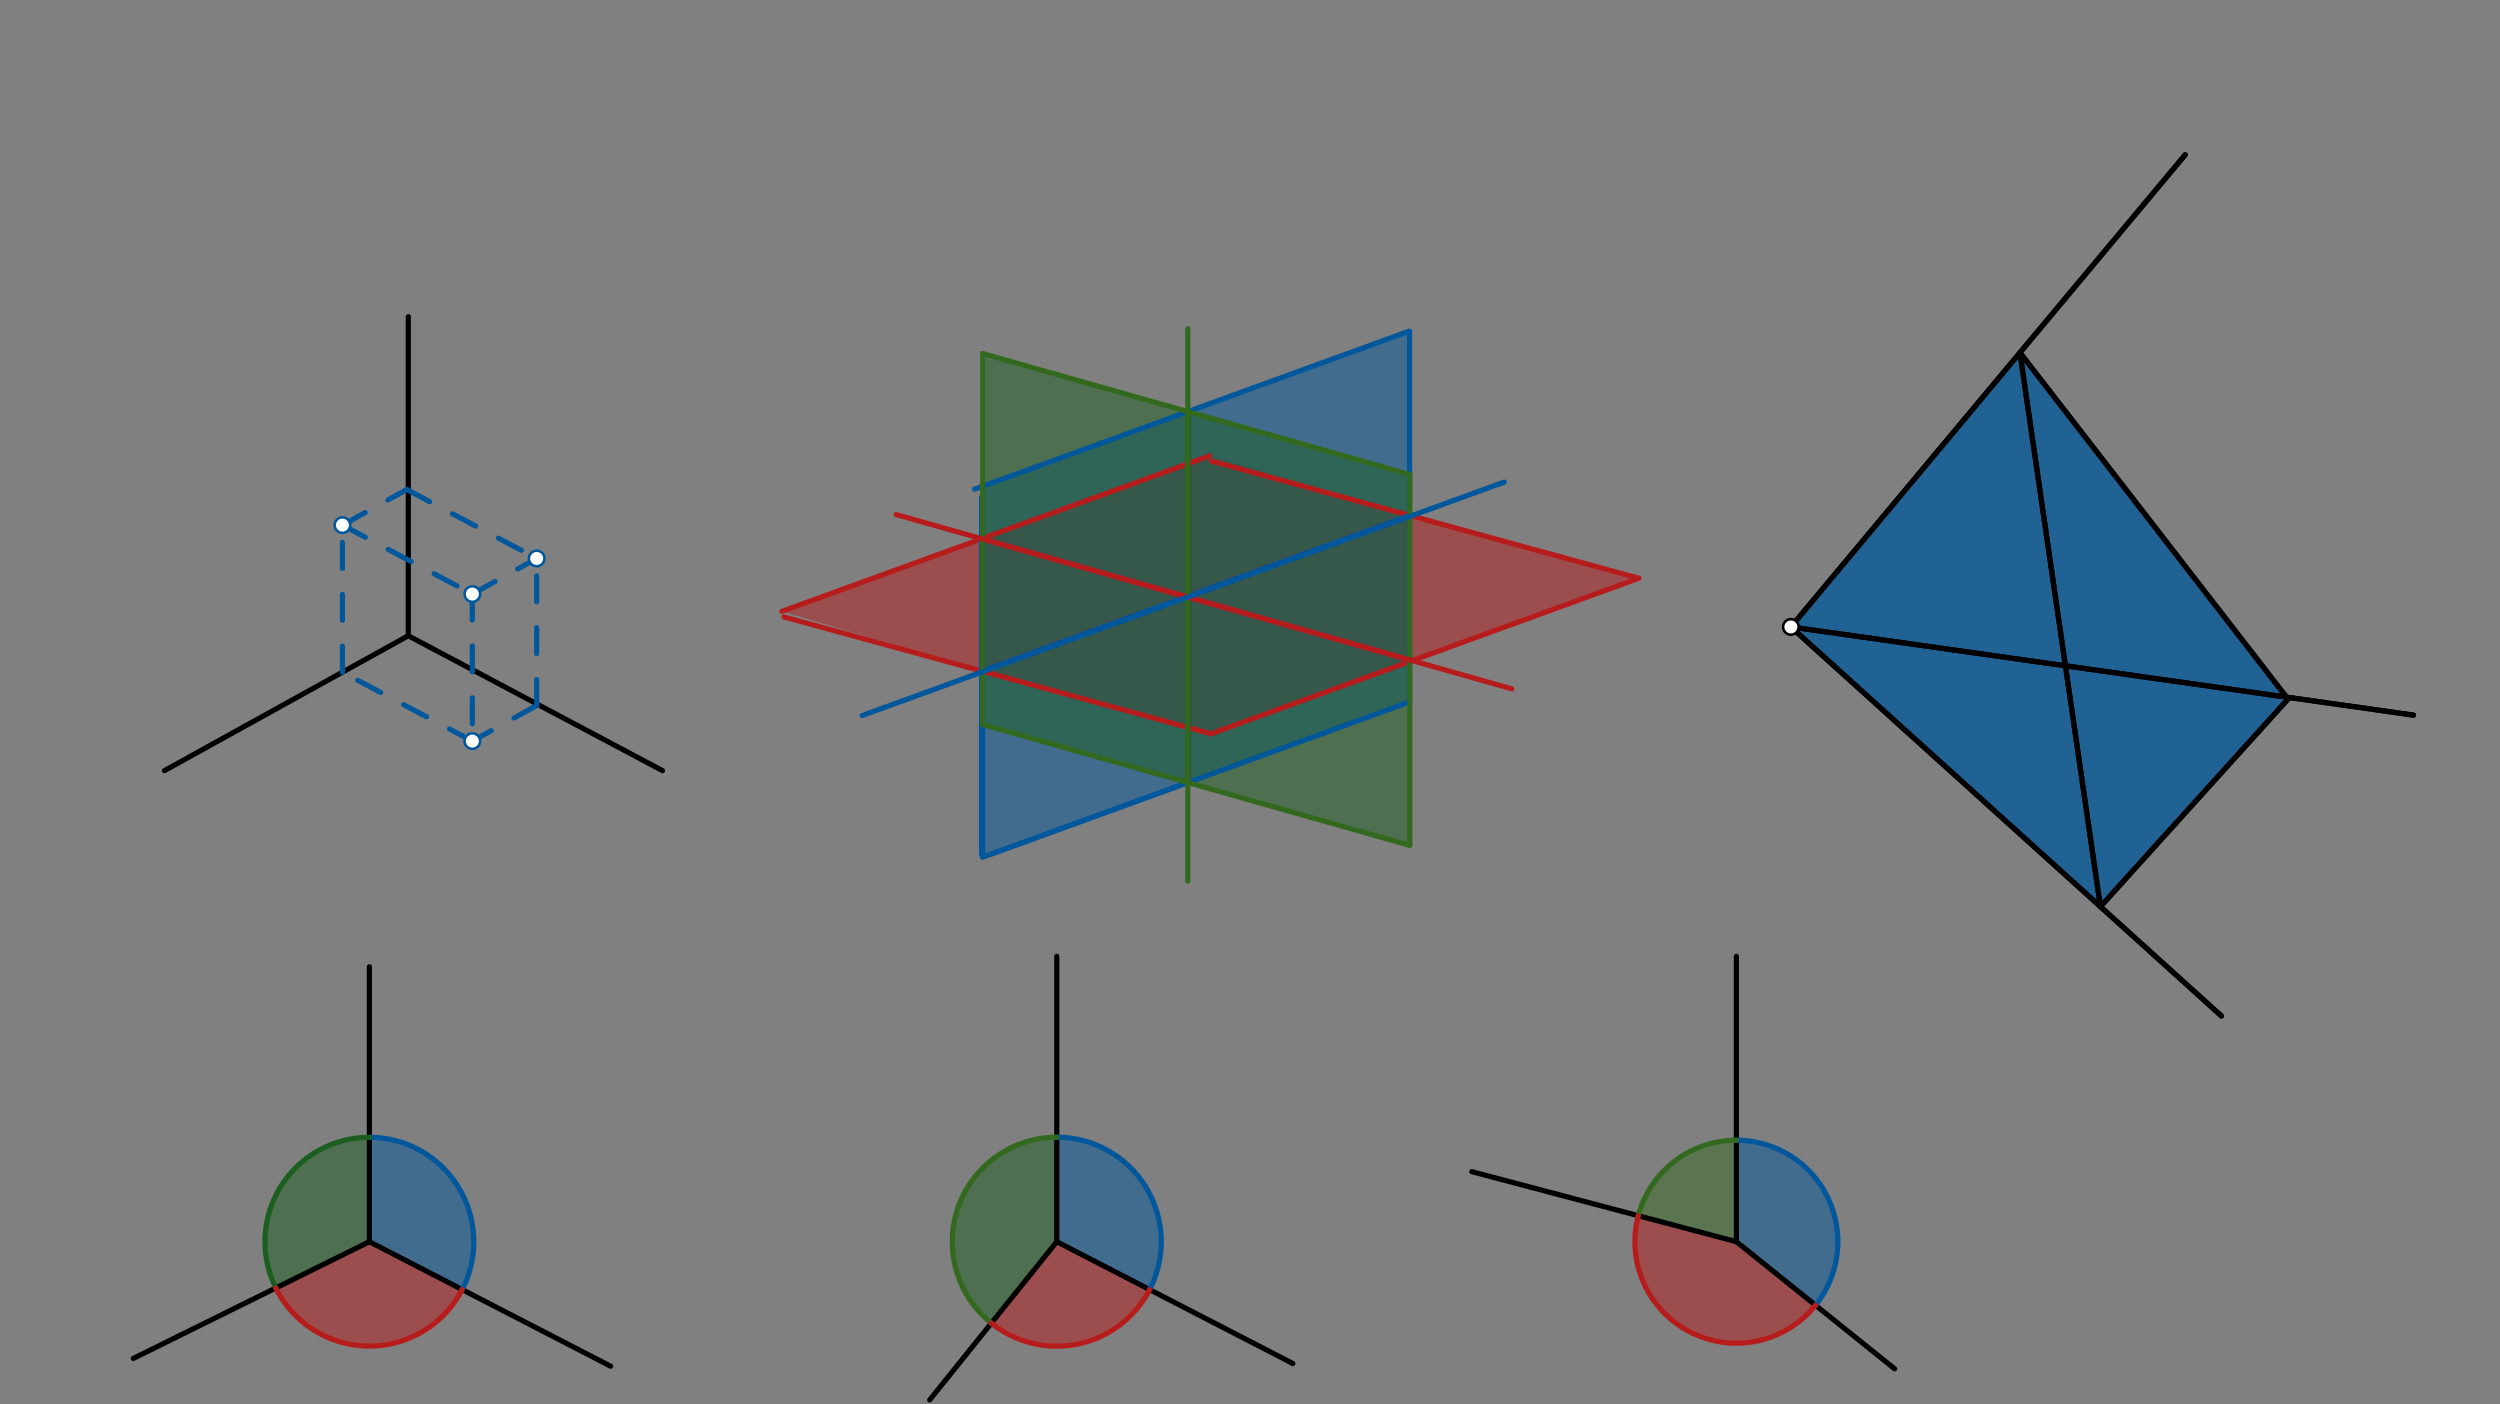<svg xmlns="http://www.w3.org/2000/svg" class="svg--816" height="100%" preserveAspectRatio="xMidYMid meet" viewBox="0 0 963.78 541.417" width="100%"><rect x="0" y="0" width="963.78" height="541.417" fill="#808080" stroke="none"/><defs><marker id="marker-arrow" markerHeight="16" markerUnits="userSpaceOnUse" markerWidth="24" orient="auto-start-reverse" refX="24" refY="4" viewBox="0 0 24 8"><path d="M 0 0 L 24 4 L 0 8 z" stroke="inherit"></path></marker></defs><g class="aux-layer--949"></g><g class="main-layer--75a"><g class="element--733"><g fill="#B71C1C" opacity="0.5"><path d="M 378.4 258.688 L 466.84 282.891 L 544.4 254.688 L 457.254 230.013 L 457.254 230.013 L 378.4 258.688 Z" stroke="none"></path></g></g><g class="element--733"><g fill="#B71C1C" opacity="0.5"><path d="M 457.254 230.013 L 543.4 198.688 L 631.753 222.923 L 544.4 254.688 L 457.254 230.013 Z" stroke="none"></path></g></g><g class="element--733"><g fill="#B71C1C" opacity="0.5"><path d="M 457.254 230.013 L 382.4 207.087 L 466.243 175.745 L 543.4 198.688 L 457.254 230.013 Z" stroke="none"></path></g></g><g class="element--733"><g fill="#B71C1C" opacity="0.5"><path d="M 457.254 230.013 L 378.4 258.688 L 301.422 235.68 L 380.4 206.087 L 457.254 230.013 Z" stroke="none"></path></g></g><g class="element--733"><g fill="#01579B" opacity="0.5"><path d="M 378.828 330.445 L 378.828 258.532 L 457.254 230.013 L 457.911 301.688 L 378.828 330.445 Z" stroke="none"></path></g></g><g class="element--733"><g fill="#01579B" opacity="0.5"><path d="M 457.911 301.688 L 457.254 230.013 L 543.4 198.687 L 543.397 270.602 L 457.911 301.688 Z" stroke="none"></path></g></g><g class="element--733"><g fill="#01579B" opacity="0.5"><path d="M 457.254 230.013 L 457.911 158.688 L 543.284 127.643 L 543.4 198.687 L 457.254 230.013 Z" stroke="none"></path></g></g><g class="element--733"><g fill="#01579B" opacity="0.5"><path d="M 378.828 258.532 L 378.828 188.574 L 457.911 158.688 L 457.254 230.013 L 378.828 258.532 Z" stroke="none"></path></g></g><g class="element--733"><g fill="#1B5E20" opacity="0.5"><path d="M 378.828 136.297 L 378.828 207.809 L 457.911 229.774 L 457.911 158.688 L 378.828 136.297 Z" stroke="none"></path></g></g><g class="element--733"><g fill="#1B5E20" opacity="0.5"><path d="M 457.911 158.688 L 457.911 229.774 L 543.495 254.431 L 543.4 182.892 L 457.911 158.688 Z" stroke="none"></path></g></g><g class="element--733"><g fill="#1B5E20" opacity="0.5"><path d="M 457.911 229.774 L 457.911 301.688 L 543.495 325.919 L 543.495 254.431 L 457.911 229.774 Z" stroke="none"></path></g></g><g class="element--733"><g fill="#1B5E20" opacity="0.5"><path d="M 457.911 229.774 L 457.911 301.688 L 378.828 279.297 L 378.828 207.809 L 457.911 229.774 Z" stroke="none"></path></g></g><g class="element--733"><g fill="#01579B" opacity="0.5"><path d="M 690.4 241.688 L 778.711 135.947 L 809.74 349.525 L 690.4 241.688 Z" stroke="none"></path></g></g><g class="element--733"><g fill="#01579B" opacity="0.5"><path d="M 809.74 349.525 L 881.459 268.754 L 778.711 135.947 L 809.74 349.525 Z" stroke="none"></path></g></g><g class="element--733"><g fill="#01579B" opacity="0.5"><path d="M 809.74 349.525 L 690.4 241.688 L 778.711 135.947 L 882.043 269.509 L 809.74 349.525 Z" stroke="none"></path></g></g><g class="element--733"><g fill="#01579B" opacity="0.5"><path d="M 178.163 497.146 L 142.4 478.688 L 142.4 438.442 L 142.4 438.442 L 142.4 438.442 A 40.246 40.246 0 0 1 182.633 477.682 L 142.4 438.442 A 40.246 40.246 0 0 1 178.163 497.146 Z" stroke="none"></path></g></g><g class="element--733"><g fill="#B71C1C" opacity="0.5"><path d="M 106.324 496.527 L 142.4 478.688 L 178.163 497.146 L 178.163 497.146 A 40.246 40.246 0 0 1 106.324 496.527 Z" stroke="none"></path></g></g><g class="element--733"><g fill="#1B5E20" opacity="0.5"><path d="M 106.324 496.527 L 142.4 478.688 L 142.4 438.442 L 142.4 438.442 L 142.4 438.442 A 40.246 40.246 0 0 0 106.324 496.527 Z" stroke="none"></path></g></g><g class="element--733"><g fill="#1B5E20" opacity="0.5"><path d="M 382.178 510.086 L 407.4 478.688 L 407.4 438.413 L 407.4 438.413 L 407.4 438.413 A 40.275 40.275 0 0 0 382.178 510.086 Z" stroke="none"></path></g></g><g class="element--733"><g fill="#01579B" opacity="0.5"><path d="M 443.189 497.159 L 407.4 478.688 L 407.4 438.413 L 407.4 438.413 L 407.4 438.413 A 40.275 40.275 0 0 1 443.189 497.159 Z" stroke="none"></path></g></g><g class="element--733"><g fill="#B71C1C" opacity="0.5"><path d="M 443.189 497.159 L 407.4 478.688 L 382.178 510.086 L 382.178 510.086 L 382.178 510.086 A 40.275 40.275 0 0 0 443.189 497.159 Z" stroke="none"></path></g></g><g class="element--733"><g fill="#B71C1C" opacity="0.5"><path d="M 631.581 468.677 L 669.4 478.688 L 699.9 503.188 L 699.9 503.188 L 699.9 503.188 A 39.122 39.122 0 0 1 631.581 468.677 Z" stroke="none"></path></g></g><g class="element--733"><g fill="#33691E" opacity="0.5"><path d="M 669.4 439.566 L 669.4 478.688 L 631.581 468.677 L 631.581 468.677 L 631.581 468.677 A 39.122 39.122 0 0 1 669.4 439.566 Z" stroke="none"></path></g></g><g class="element--733"><g fill="#01579B" opacity="0.5"><path d="M 669.4 439.566 L 669.4 478.688 L 699.9 503.188 L 699.9 503.187 L 699.9 503.187 A 39.122 39.122 0 0 0 669.4 439.566 Z" stroke="none"></path></g></g><g class="element--733"><line stroke="#000000" stroke-dasharray="none" stroke-linecap="round" stroke-width="2" x1="457.911" x2="457.911" y1="158.688" y2="301.688"></line></g><g class="element--733"><line stroke="#01579B" stroke-dasharray="none" stroke-linecap="round" stroke-width="2" x1="378.4" x2="544.4" y1="207.688" y2="254.688"></line></g><g class="element--733"><line stroke="#B71C1C" stroke-dasharray="none" stroke-linecap="round" stroke-width="2" x1="378.4" x2="543.4" y1="258.688" y2="198.688"></line></g><g class="element--733"><line stroke="#000000" stroke-dasharray="none" stroke-linecap="round" stroke-width="2" x1="157.4" x2="157.4" y1="122.087" y2="245.087"></line></g><g class="element--733"><line stroke="#000000" stroke-dasharray="none" stroke-linecap="round" stroke-width="2" x1="157.4" x2="63.4" y1="245.087" y2="297.087"></line></g><g class="element--733"><line stroke="#000000" stroke-dasharray="none" stroke-linecap="round" stroke-width="2" x1="157.4" x2="255.4" y1="245.087" y2="297.087"></line></g><g class="element--733"><line stroke="#01579B" stroke-dasharray="10" stroke-linecap="round" stroke-width="2" x1="206.896" x2="182.092" y1="271.983" y2="285.705"></line></g><g class="element--733"><line stroke="#01579B" stroke-dasharray="10" stroke-linecap="round" stroke-width="2" x1="182.092" x2="131.987" y1="285.705" y2="259.119"></line></g><g class="element--733"><line stroke="#01579B" stroke-dasharray="10" stroke-linecap="round" stroke-width="2" x1="132.012" x2="132.012" y1="259.132" y2="202.439"></line></g><g class="element--733"><line stroke="#01579B" stroke-dasharray="10" stroke-linecap="round" stroke-width="2" x1="132.012" x2="156.816" y1="202.439" y2="188.718"></line></g><g class="element--733"><line stroke="#01579B" stroke-dasharray="10" stroke-linecap="round" stroke-width="2" x1="156.816" x2="206.896" y1="188.718" y2="215.291"></line></g><g class="element--733"><line stroke="#01579B" stroke-dasharray="10" stroke-linecap="round" stroke-width="2" x1="206.896" x2="206.896" y1="271.983" y2="215.291"></line></g><g class="element--733"><line stroke="#01579B" stroke-dasharray="10" stroke-linecap="round" stroke-width="2" x1="132.012" x2="182.092" y1="202.439" y2="229.012"></line></g><g class="element--733"><line stroke="#01579B" stroke-dasharray="10" stroke-linecap="round" stroke-width="2" x1="182.092" x2="206.896" y1="229.012" y2="215.291"></line></g><g class="element--733"><line stroke="#01579B" stroke-dasharray="10" stroke-linecap="round" stroke-width="2" x1="182.092" x2="182.092" y1="229.012" y2="285.705"></line></g><g class="element--733"><line stroke="#B71C1C" stroke-dasharray="none" stroke-linecap="round" stroke-width="2" x1="466.84" x2="544.4" y1="282.891" y2="254.688"></line></g><g class="element--733"><line stroke="#B71C1C" stroke-dasharray="none" stroke-linecap="round" stroke-width="2" x1="378.4" x2="466.84" y1="258.688" y2="282.891"></line></g><g class="element--733"><line stroke="#B71C1C" stroke-dasharray="none" stroke-linecap="round" stroke-width="2" x1="544.4" x2="631.753" y1="254.688" y2="222.923"></line></g><g class="element--733"><line stroke="#B71C1C" stroke-dasharray="none" stroke-linecap="round" stroke-width="2" x1="543.4" x2="631.753" y1="198.688" y2="222.923"></line></g><g class="element--733"><line stroke="#B71C1C" stroke-dasharray="none" stroke-linecap="round" stroke-width="2" x1="543.4" x2="466.962" y1="198.688" y2="177.72"></line></g><g class="element--733"><line stroke="#B71C1C" stroke-dasharray="none" stroke-linecap="round" stroke-width="2" x1="378.4" x2="302.206" y1="258.688" y2="237.835"></line></g><g class="element--733"><line stroke="#B71C1C" stroke-dasharray="none" stroke-linecap="round" stroke-width="2" x1="301.422" x2="466.243" y1="235.68" y2="175.745"></line></g><g class="element--733"><line stroke="#B71C1C" stroke-dasharray="none" stroke-linecap="round" stroke-width="2" x1="544.4" x2="377.579" y1="254.688" y2="207.455"></line></g><g class="element--733"><line stroke="#01579B" stroke-dasharray="none" stroke-linecap="round" stroke-width="2" x1="378.4" x2="543.4" y1="258.688" y2="198.687"></line></g><g class="element--733"><line stroke="#01579B" stroke-dasharray="none" stroke-linecap="round" stroke-width="2" x1="457.911" x2="382.065" y1="301.688" y2="329.268"></line></g><g class="element--733"><line stroke="#01579B" stroke-dasharray="none" stroke-linecap="round" stroke-width="2" x1="378.4" x2="378.4" y1="329.268" y2="191.688"></line></g><g class="element--733"><line stroke="#01579B" stroke-dasharray="none" stroke-linecap="round" stroke-width="2" x1="507.482" x2="375.722" y1="140.662" y2="188.574"></line></g><g class="element--733"><line stroke="#01579B" stroke-dasharray="none" stroke-linecap="round" stroke-width="2" x1="457.911" x2="378.828" y1="301.688" y2="330.445"></line></g><g class="element--733"><line stroke="#01579B" stroke-dasharray="none" stroke-linecap="round" stroke-width="2" x1="378.828" x2="378.828" y1="330.445" y2="188.574"></line></g><g class="element--733"><line stroke="#01579B" stroke-dasharray="none" stroke-linecap="round" stroke-width="2" x1="543.4" x2="543.4" y1="198.687" y2="127.961"></line></g><g class="element--733"><line stroke="#01579B" stroke-dasharray="none" stroke-linecap="round" stroke-width="2" x1="507.482" x2="543.284" y1="140.662" y2="127.643"></line></g><g class="element--733"><line stroke="#01579B" stroke-dasharray="none" stroke-linecap="round" stroke-width="2" x1="543.4" x2="543.4" y1="198.687" y2="270.611"></line></g><g class="element--733"><line stroke="#01579B" stroke-dasharray="none" stroke-linecap="round" stroke-width="2" x1="457.911" x2="543.397" y1="301.688" y2="270.602"></line></g><g class="element--733"><line stroke="#33691E" stroke-dasharray="none" stroke-linecap="round" stroke-width="2" x1="457.911" x2="457.911" y1="301.688" y2="158.688"></line></g><g class="element--733"><line stroke="#33691E" stroke-dasharray="none" stroke-linecap="round" stroke-width="2" x1="457.911" x2="543.495" y1="301.688" y2="325.919"></line></g><g class="element--733"><line stroke="#33691E" stroke-dasharray="none" stroke-linecap="round" stroke-width="2" x1="457.911" x2="543.4" y1="158.688" y2="182.892"></line></g><g class="element--733"><line stroke="#33691E" stroke-dasharray="none" stroke-linecap="round" stroke-width="2" x1="543.495" x2="543.495" y1="325.919" y2="182.892"></line></g><g class="element--733"><line stroke="#33691E" stroke-dasharray="none" stroke-linecap="round" stroke-width="2" x1="457.911" x2="378.718" y1="301.688" y2="279.265"></line></g><g class="element--733"><line stroke="#33691E" stroke-dasharray="none" stroke-linecap="round" stroke-width="2" x1="378.828" x2="378.828" y1="279.297" y2="136.251"></line></g><g class="element--733"><line stroke="#33691E" stroke-dasharray="none" stroke-linecap="round" stroke-width="2" x1="457.911" x2="378.816" y1="158.688" y2="136.293"></line></g><g class="element--733"><line stroke="#33691E" stroke-dasharray="none" stroke-linecap="round" stroke-width="2" x1="457.911" x2="457.911" y1="126.688" y2="339.688"></line></g><g class="element--733"><line stroke="#B71C1C" stroke-dasharray="none" stroke-linecap="round" stroke-width="2" x1="582.848" x2="345.49" y1="265.573" y2="198.37"></line></g><g class="element--733"><line stroke="#01579B" stroke-dasharray="none" stroke-linecap="round" stroke-width="2" x1="332.369" x2="579.909" y1="275.851" y2="185.837"></line></g><g class="element--733"><line stroke="#000000" stroke-dasharray="none" stroke-linecap="round" stroke-width="2" x1="690.4" x2="842.4" y1="241.688" y2="59.688"></line></g><g class="element--733"><line stroke="#000000" stroke-dasharray="none" stroke-linecap="round" stroke-width="2" x1="690.4" x2="930.4" y1="241.688" y2="275.688"></line></g><g class="element--733"><line stroke="#000000" stroke-dasharray="none" stroke-linecap="round" stroke-width="2" x1="690.4" x2="856.4" y1="241.688" y2="391.688"></line></g><g class="element--733"><line stroke="#000000" stroke-dasharray="none" stroke-linecap="round" stroke-width="2" x1="882.043" x2="809.74" y1="269.509" y2="349.525"></line></g><g class="element--733"><line stroke="#000000" stroke-dasharray="none" stroke-linecap="round" stroke-width="2" x1="809.74" x2="778.691" y1="349.525" y2="135.814"></line></g><g class="element--733"><line stroke="#000000" stroke-dasharray="none" stroke-linecap="round" stroke-width="2" x1="778.711" x2="882.043" y1="135.947" y2="269.509"></line></g><g class="element--733"><line stroke="#000000" stroke-dasharray="none" stroke-linecap="round" stroke-width="2" x1="842.4" x2="690.4" y1="59.688" y2="241.688"></line></g><g class="element--733"><line stroke="#000000" stroke-dasharray="none" stroke-linecap="round" stroke-width="2" x1="690.4" x2="930.4" y1="241.688" y2="275.687"></line></g><g class="element--733"><line stroke="#000000" stroke-dasharray="none" stroke-linecap="round" stroke-width="2" x1="690.4" x2="856.4" y1="241.688" y2="391.687"></line></g><g class="element--733"><line stroke="#000000" stroke-dasharray="none" stroke-linecap="round" stroke-width="2" x1="809.74" x2="778.711" y1="349.525" y2="135.947"></line></g><g class="element--733"><line stroke="#000000" stroke-dasharray="none" stroke-linecap="round" stroke-width="2" x1="881.459" x2="778.711" y1="268.754" y2="135.947"></line></g><g class="element--733"><line stroke="#000000" stroke-dasharray="none" stroke-linecap="round" stroke-width="2" x1="809.74" x2="882.156" y1="349.525" y2="269.384"></line></g><g class="element--733"><line stroke="#000000" stroke-dasharray="none" stroke-linecap="round" stroke-width="2" x1="142.4" x2="142.4" y1="372.688" y2="478.688"></line></g><g class="element--733"><line stroke="#000000" stroke-dasharray="none" stroke-linecap="round" stroke-width="2" x1="142.4" x2="51.4" y1="478.688" y2="523.688"></line></g><g class="element--733"><line stroke="#000000" stroke-dasharray="none" stroke-linecap="round" stroke-width="2" x1="142.4" x2="235.4" y1="478.688" y2="526.688"></line></g><g class="element--733"><path d="M 178.163 497.146 A 40.246 40.246 0 0 0 142.4 438.442" fill="none" stroke="#01579B" stroke-dasharray="none" stroke-linecap="round" stroke-width="2"></path></g><g class="element--733"><path d="M 142.4 438.442 A 40.246 40.246 0 0 0 106.324 496.527" fill="none" stroke="#1B5E20" stroke-dasharray="none" stroke-linecap="round" stroke-width="2"></path></g><g class="element--733"><path d="M 106.324 496.527 A 40.246 40.246 0 0 0 178.163 497.146" fill="none" stroke="#B71C1C" stroke-dasharray="none" stroke-linecap="round" stroke-width="2"></path></g><g class="element--733"><line stroke="#000000" stroke-dasharray="none" stroke-linecap="round" stroke-width="2" x1="407.4" x2="407.4" y1="368.688" y2="478.688"></line></g><g class="element--733"><line stroke="#000000" stroke-dasharray="none" stroke-linecap="round" stroke-width="2" x1="407.4" x2="498.388" y1="478.688" y2="525.649"></line></g><g class="element--733"><line stroke="#000000" stroke-dasharray="none" stroke-linecap="round" stroke-width="2" x1="407.4" x2="358.4" y1="478.688" y2="539.688"></line></g><g class="element--733"><path d="M 443.189 497.159 A 40.275 40.275 0 0 0 407.4 438.413" fill="none" stroke="#01579B" stroke-dasharray="none" stroke-linecap="round" stroke-width="2"></path></g><g class="element--733"><path d="M 407.4 438.413 A 40.275 40.275 0 0 0 382.178 510.086" fill="none" stroke="#33691E" stroke-dasharray="none" stroke-linecap="round" stroke-width="2"></path></g><g class="element--733"><path d="M 382.178 510.086 A 40.275 40.275 0 0 0 443.189 497.159" fill="none" stroke="#B71C1C" stroke-dasharray="none" stroke-linecap="round" stroke-width="2"></path></g><g class="element--733"><line stroke="#000000" stroke-dasharray="none" stroke-linecap="round" stroke-width="2" x1="669.4" x2="669.4" y1="368.688" y2="478.688"></line></g><g class="element--733"><line stroke="#000000" stroke-dasharray="none" stroke-linecap="round" stroke-width="2" x1="669.4" x2="567.4" y1="478.688" y2="451.688"></line></g><g class="element--733"><line stroke="#000000" stroke-dasharray="none" stroke-linecap="round" stroke-width="2" x1="669.4" x2="730.4" y1="478.688" y2="527.688"></line></g><g class="element--733"><path d="M 699.9 503.188 A 39.122 39.122 0 0 0 669.4 439.566" fill="none" stroke="#01579B" stroke-dasharray="none" stroke-linecap="round" stroke-width="2"></path></g><g class="element--733"><path d="M 669.4 439.566 A 39.122 39.122 0 0 0 631.581 468.677" fill="none" stroke="#33691E" stroke-dasharray="none" stroke-linecap="round" stroke-width="2"></path></g><g class="element--733"><path d="M 699.9 503.188 A 39.122 39.122 0 0 1 631.581 468.677" fill="none" stroke="#B71C1C" stroke-dasharray="none" stroke-linecap="round" stroke-width="2"></path></g><g class="element--733"><circle cx="182.092" cy="285.705" r="3" stroke="#01579B" stroke-width="1" fill="#ffffff"></circle>}</g><g class="element--733"><circle cx="132.012" cy="202.439" r="3" stroke="#01579B" stroke-width="1" fill="#ffffff"></circle>}</g><g class="element--733"><circle cx="206.896" cy="215.291" r="3" stroke="#01579B" stroke-width="1" fill="#ffffff"></circle>}</g><g class="element--733"><circle cx="182.092" cy="229.012" r="3" stroke="#01579B" stroke-width="1" fill="#ffffff"></circle>}</g><g class="element--733"><circle cx="690.4" cy="241.688" r="3" stroke="#000000" stroke-width="1" fill="#ffffff"></circle>}</g></g><g class="snaps-layer--ac6"></g><g class="temp-layer--52d"></g></svg>